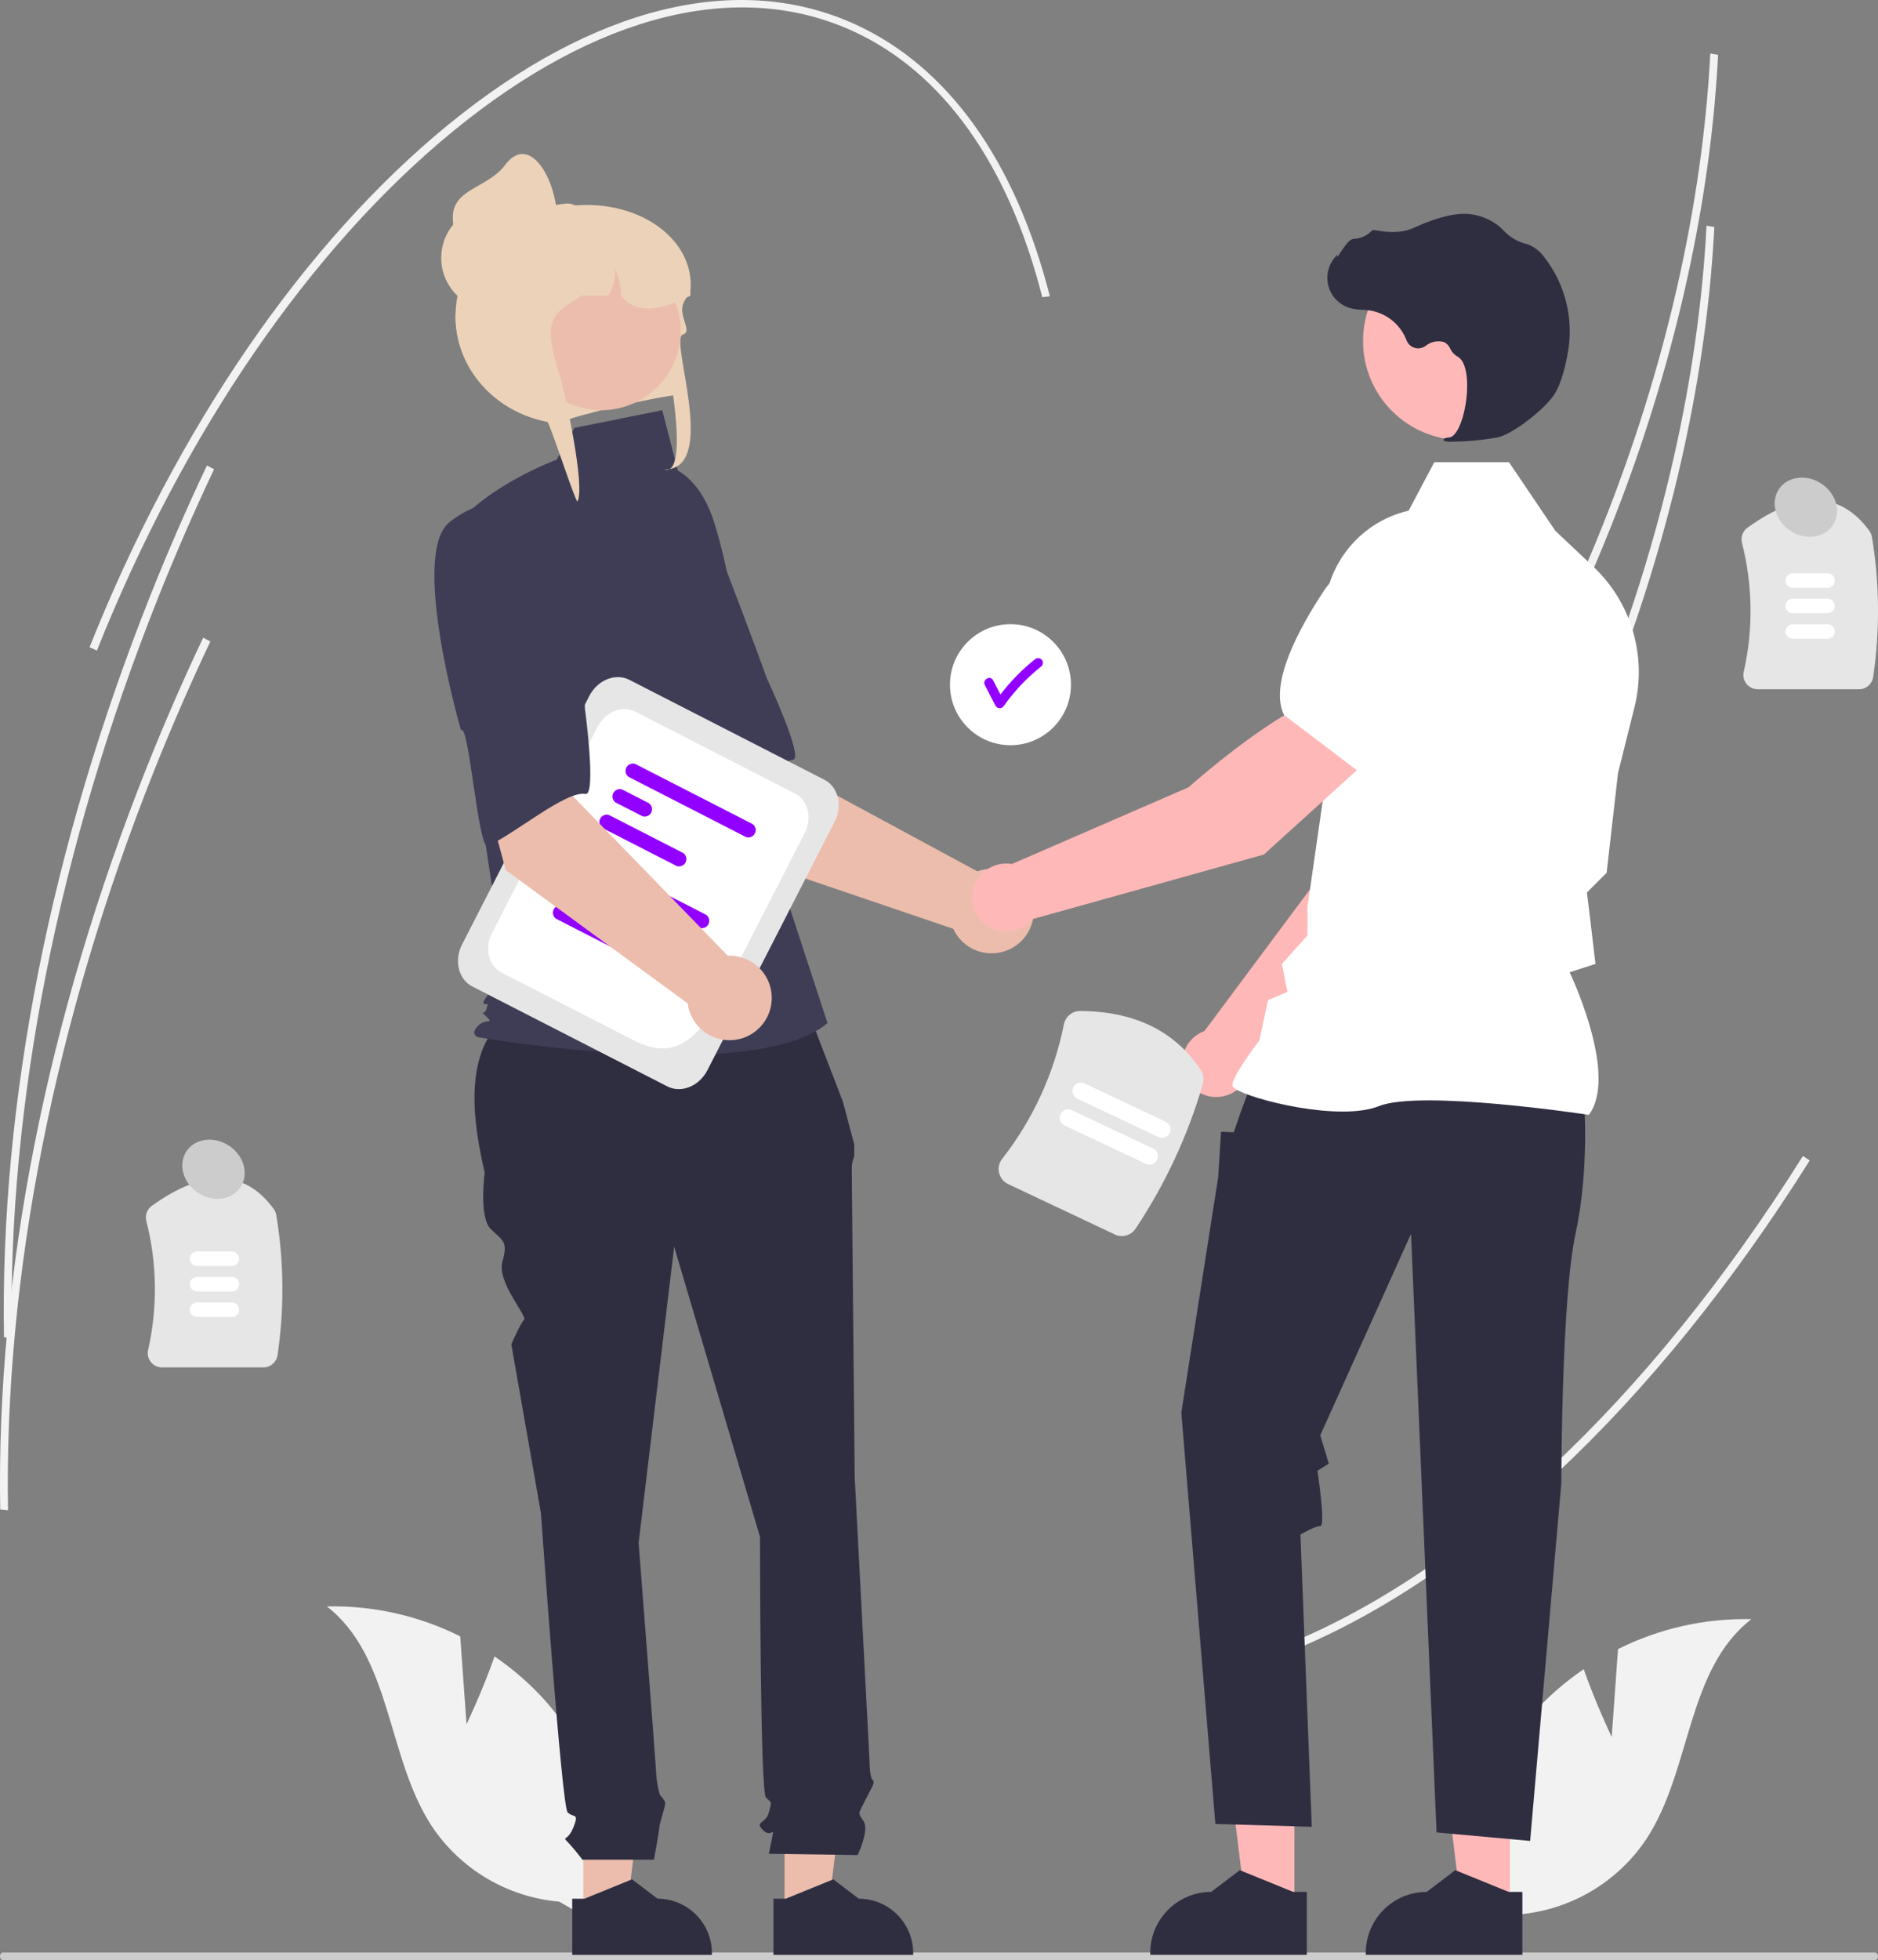 <svg xmlns="http://www.w3.org/2000/svg" id="Ebene_2" data-name="Ebene 2" viewBox="0 0 589.81 615.33"><rect x="0" y="0" width="589.81" height="615.33" fill="#808080" stroke="none"/><defs><style>      .cls-1 {        fill: #ffb8b8;      }      .cls-1, .cls-2, .cls-3, .cls-4, .cls-5, .cls-6, .cls-7, .cls-8, .cls-9, .cls-10 {        stroke-width: 0px;      }      .cls-2 {        fill: #ebd2b8;      }      .cls-3 {        fill: #3f3d56;      }      .cls-4 {        fill: #f2f2f2;      }      .cls-5 {        fill: #2f2e41;      }      .cls-6 {        fill: #9200ff;      }      .cls-7 {        fill: #ccc;      }      .cls-8 {        fill: #fff;      }      .cls-9 {        fill: #e6e6e6;      }      .cls-10 {        fill: #ecbdac;      }    </style></defs><g id="Ebene_1-2" data-name="Ebene 1"><path class="cls-4" d="M538.52,32.41c-3.94,43.42-15.17,89.21-32.78,133.39-21.78,54.63-51.53,102.75-86.04,139.16l-1.92-1.67c34.34-36.23,63.96-84.14,85.64-138.55,19.6-49.17,31.25-100.33,33.72-147.94l2.45.41c-.26,5.03-.62,10.09-1.09,15.2Z"></path><path class="cls-4" d="M568.37,364.28c-48.47,77.12-107.28,132.22-165.59,155.15l-1.18-2.16c57.91-22.77,116.37-77.59,164.62-154.36l2.15,1.37Z"></path><path class="cls-4" d="M537.34,86.47c-3.94,43.42-15.17,89.21-32.78,133.39-21.78,54.63-51.53,102.75-86.04,139.16l-1.92-1.67c34.34-36.23,63.96-84.14,85.64-138.55,19.6-49.17,31.25-100.33,33.72-147.94l2.45.41c-.26,5.03-.62,10.09-1.09,15.2Z"></path><path class="cls-9" d="M82.7,429.26h-31.8c-1.38,0-2.68-.62-3.53-1.7-.85-1.05-1.16-2.43-.86-3.75,3.03-13.37,2.84-27.26-.56-40.54-.44-1.79.25-3.66,1.75-4.74,16.35-11.76,29.23-11.42,38.28,1.02.41.57.68,1.22.79,1.91,2.42,14.53,2.55,29.35.4,43.93-.31,2.22-2.21,3.88-4.46,3.87Z"></path><path class="cls-8" d="M72.84,397.42h-10.94c-1.26,0-2.28-1.02-2.28-2.28s1.02-2.28,2.28-2.28h10.94c1.26,0,2.28,1.03,2.27,2.29,0,1.25-1.02,2.27-2.27,2.27h0Z"></path><path class="cls-8" d="M72.84,405.42h-10.94c-1.26,0-2.28-1.02-2.28-2.28s1.02-2.28,2.28-2.28h10.94c1.26,0,2.28,1.03,2.27,2.29,0,1.25-1.02,2.27-2.27,2.27h0Z"></path><path class="cls-8" d="M72.84,413.42h-10.94c-1.26,0-2.28-1.02-2.28-2.28s1.02-2.28,2.28-2.28h10.94c1.26,0,2.28,1.03,2.27,2.29,0,1.25-1.02,2.27-2.27,2.27h0Z"></path><path class="cls-9" d="M583.83,216.37h-31.8c-1.38,0-2.68-.62-3.53-1.7-.85-1.05-1.16-2.43-.86-3.75,3.03-13.37,2.84-27.26-.56-40.54-.44-1.79.25-3.66,1.75-4.74,16.35-11.76,29.23-11.42,38.28,1.02.41.57.68,1.22.79,1.91,2.42,14.53,2.55,29.35.4,43.93-.31,2.22-2.21,3.88-4.46,3.87Z"></path><path class="cls-8" d="M573.97,184.52h-10.94c-1.26,0-2.28-1.03-2.27-2.29,0-1.25,1.02-2.27,2.27-2.27h10.94c1.26,0,2.28,1.02,2.28,2.28,0,1.26-1.02,2.28-2.28,2.28h0Z"></path><path class="cls-8" d="M573.97,192.52h-10.94c-1.26,0-2.28-1.03-2.27-2.29,0-1.25,1.02-2.27,2.27-2.27h10.94c1.26,0,2.28,1.02,2.28,2.28,0,1.26-1.02,2.28-2.28,2.28h0Z"></path><path class="cls-8" d="M573.97,200.52h-10.94c-1.26,0-2.28-1.03-2.27-2.29,0-1.25,1.02-2.27,2.27-2.27h10.94c1.26,0,2.28,1.02,2.28,2.28,0,1.26-1.02,2.28-2.28,2.28h0Z"></path><path class="cls-7" d="M589.81,614.14c0,.66-.41,1.19-.92,1.19H.93c-.51,0-.93-.53-.93-1.19s.41-1.19.93-1.19h587.96c.51,0,.92.53.93,1.18h0Z"></path><path class="cls-4" d="M146.52,541.28l-1.98-27.59c-12.99-6.5-27.38-9.72-41.9-9.4,20.43,15.79,18.8,47.36,32.95,68.96,9.04,13.58,23.77,22.31,40.03,23.72l17,9.78c3.94-26.02-3.72-52.45-20.94-72.35-4.83-5.47-10.33-10.3-16.37-14.4-3.72,10.67-8.78,21.26-8.78,21.26Z"></path><path class="cls-4" d="M506.18,545.28l1.98-27.59c12.99-6.5,27.38-9.72,41.9-9.4-20.43,15.79-18.8,47.36-32.95,68.96-9.04,13.58-23.77,22.31-40.03,23.72l-17,9.78c-3.94-26.02,3.72-52.45,20.94-72.35,4.83-5.47,10.33-10.3,16.37-14.4,3.72,10.67,8.78,21.26,8.78,21.26Z"></path><circle class="cls-8" cx="317.35" cy="214.94" r="19"></circle><path class="cls-6" d="M327.1,207.02c-.59-.57-1.53-.57-2.12,0-4.03,3.22-7.65,6.91-10.78,11.01-.77-1.49-1.54-2.97-2.3-4.46-.89-1.72-3.48-.2-2.59,1.51,1.12,2.17,2.25,4.35,3.37,6.52.44.72,1.37.94,2.09.5.21-.13.38-.3.5-.5,3.33-4.7,7.32-8.89,11.84-12.47.58-.59.58-1.53,0-2.12Z"></path><path class="cls-10" d="M232.33,268.82l-28.65-45,33.18-17.77,8.71,34.33,61.36,33.15c6.89-2.48,14.49,1.1,16.97,7.99,2.48,6.89-1.1,14.49-7.99,16.97-6.47,2.33-13.65-.67-16.53-6.92l-67.04-22.77Z"></path><path class="cls-3" d="M182.75,169.86c-9,13.22,22.99,61.26,22.99,61.26,1.56-3.36,16.46,34.37,18.95,32.14,7.09-6.33,18.19-23.98,24.37-24.76,3.53-.45-8.18-25.48-8.18-25.48,0,0-5.35-14.78-12.62-33.66-3.97-10.93-13.27-19.05-24.63-21.54,0,0-11.88-1.18-20.88,12.04Z"></path><polygon class="cls-10" points="183.19 600.49 196.79 600.49 203.27 548 183.18 548.01 183.19 600.49"></polygon><path class="cls-5" d="M179.72,596.05h3.83s14.95-6.08,14.95-6.08l8.01,6.08h0c9.43,0,17.08,7.65,17.08,17.08v.55h-43.88s0-17.63,0-17.63Z"></path><polygon class="cls-10" points="246.4 600.49 260.01 600.49 266.48 548 246.4 548.01 246.4 600.49"></polygon><path class="cls-5" d="M242.93,596.05h3.83s14.95-6.08,14.95-6.08l8.01,6.08h0c9.43,0,17.08,7.65,17.08,17.08v.55h-43.88s0-17.63,0-17.63Z"></path><path class="cls-5" d="M252.29,313.55l-88.51,2.21c-16.81,9.13-17.06,28.89-11.56,52.35,0,0-1.86,13.94,1.86,17.66s5.58,3.72,3.72,10.23,7.96,17.14,6.77,18.33-3.98,7.7-3.98,7.7l9.3,52.99s6.51,92.04,8.37,93.9,3.72,0,1.86,4.65-3.72,2.79-1.86,4.65c1.65,1.78,3.2,3.64,4.65,5.58h22.48s1.69-9.3,1.69-10.23,1.86-6.51,1.86-7.44-1.64-2.57-1.64-2.57c-.57-1.89-.95-3.83-1.15-5.79,0-1.86-5.58-73.44-5.58-73.44l11.16-92.97,26.96,91.11s0,79.95,1.86,81.81,1.86.93.93,4.65-4.65,2.79-1.86,5.58c2.79,2.79,3.72-1.86,2.79,2.79l-.93,4.65,27.89.4s3.72-7.84,1.86-10.63-1.75-2.03.52-6.59,3.2-5.49,2.27-6.42-.93-5.87-.93-5.87l-4.65-88.95s-.93-93.9-.93-96.68c-.07-1.44.19-2.87.77-4.18v-3.79l-3.56-13.41-12.42-32.25Z"></path><path class="cls-3" d="M212.88,147.69c5.92,3.52,9.47,9.99,11.5,16.58,3.77,12.19,6.03,24.8,6.75,37.54l2.15,38.14,26.61,81.21c-23.06,19.52-109.76,4.44-109.76,4.44,0,0-2.66-.89,0-3.55s5.25-.3,2.59-2.96-.83.3.06-2.36,0-.89-.89-1.77,6.87-8.87,6.87-8.87l-7.1-46.62-8.87-94.03c10.65-13.31,32.05-21.15,32.05-21.15l5.53-9.96,27.62-5.56,4.88,18.93Z"></path><path class="cls-1" d="M392.51,335.46l52.9-53.72,13.94-42.96-22.43-9.07c-11.11,11.21-22.55,45.51-22.55,45.51l-36.11,48.46c-.29.11-.58.22-.86.35-5.34,2.52-7.62,8.89-5.1,14.23,2.52,5.34,8.89,7.62,14.23,5.1,3.17-1.5,5.4-4.45,5.98-7.9Z"></path><path class="cls-6" d="M430.8,234.63l28.36,8.2.11-.02c10.43-2.02,18.67-19.35,23.76-33.53,3.47-9.7-1.17-20.44-10.61-24.56h0c-6.87-2.94-14.81-1.73-20.5,3.13l-14.14,12.18-6.97,34.6Z"></path><polygon class="cls-1" points="406.53 598.9 391.28 598.89 384.02 540.06 406.54 540.06 406.53 598.9"></polygon><path class="cls-5" d="M410.42,593.91h-4.29s-16.76-6.82-16.76-6.82l-8.98,6.82h0c-10.57,0-19.14,8.57-19.14,19.14v.62h49.18s0-19.76,0-19.76Z"></path><polygon class="cls-1" points="474.22 598.9 458.96 598.89 451.71 540.06 474.22 540.06 474.22 598.9"></polygon><path class="cls-5" d="M478.11,593.91h-4.29s-16.76-6.82-16.76-6.82l-8.98,6.82h0c-10.57,0-19.14,8.57-19.14,19.14v.62h49.18s0-19.76,0-19.76Z"></path><path class="cls-5" d="M497.48,345.47s1.78,21.37-2.67,41.86c-4.45,20.48-4.45,78.17-4.45,78.17l-9.8,112.41-29.39-2.67-8.02-187.91-28.5,63.23,2.67,8.91-3.56,2.23s2.67,17.37.89,17.37-6.23,2.67-6.23,2.67l3.56,91.73-30.28-.89-10.69-129.13,11.58-73.92.89-14.25,4.01.16,2.04-5.95,3.75-10.24,104.2,6.23Z"></path><path class="cls-8" d="M499.01,349.96l.16-.22c8.48-11.87-4.27-40.39-6.2-44.52l8.1-2.63-1.82-15.5-.86-6.91,6.19-6.19.02-.15,3.56-31.17,5.18-20.7c3.97-15.94-.96-32.77-12.9-44.05l-11.97-11.29-14.55-21.53h-23.46l-8.05,15.2c-16.1,3.72-27.23,18.41-26.46,34.92l1.82,39.86-7.14,49.62v8.98s-8.04,8.93-8.04,8.93l1.75,8.77-6.11,2.62-2.7,12.6c-1.12,1.47-8.49,11.31-8.49,13.99,0,.4.3.79.94,1.23,5.03,3.4,32.8,10.34,45.09,5.42,13.09-5.24,65.15,2.62,65.67,2.7l.27.04Z"></path><circle class="cls-1" cx="459.15" cy="107.07" r="31.07"></circle><path class="cls-5" d="M456.18,138.65c4.81-.05,9.61-.51,14.35-1.38,4.69-1.08,15.03-9.08,17.85-13.8h0c2.09-3.51,3.35-8.94,4.04-12.87,1.87-10.53-.81-21.37-7.38-29.81-1.25-1.75-2.95-3.13-4.93-3.99-.17-.06-.35-.12-.53-.16-2.86-.67-5.45-2.19-7.44-4.34-.39-.44-.8-.84-1.25-1.22-2.23-1.79-4.86-3.02-7.66-3.6-4.53-1.09-11.01.28-19.25,4.05-4.14,1.9-8.74,1.37-12.29.7-.4-.07-.81.08-1.08.4-1.46,1.45-3.42,2.29-5.48,2.35-1.26.09-2.54,1.87-4.07,4.18-.35.53-.76,1.14-1.05,1.51l-.06-.7-.69.8c-3.56,4.14-3.1,10.38,1.04,13.94,1.11.96,2.42,1.66,3.84,2.04,1.28.3,2.58.48,3.89.52.79.05,1.62.1,2.41.22,5.16.92,9.46,4.48,11.32,9.38.78,2.01,3.04,3,5.04,2.22.32-.12.61-.28.89-.48,1.63-1.34,3.81-1.79,5.84-1.22.87.45,1.56,1.19,1.94,2.09.47,1,1.23,1.84,2.18,2.41,3.24,1.56,3.64,8.85,2.65,14.96-.95,5.89-3.03,10.18-5.05,10.45-1.55.2-1.73.32-1.83.59l-.09.25.18.23c.87.29,1.79.39,2.7.29Z"></path><path class="cls-1" d="M430.39,237.95l-14.94-19.03c-15.21,4.19-42.21,28.25-42.21,28.25l-55.44,24.06c-5.82-.98-11.33,2.95-12.3,8.76-.98,5.82,2.95,11.33,8.76,12.3,3.78.63,7.6-.8,10.03-3.76l72.63-20.26,33.47-30.33Z"></path><path class="cls-8" d="M426.81,242.3l23.57-26.27,1.31-18.62c.5-7.46-3.28-14.55-9.75-18.3h0c-8.95-5.11-20.33-2.41-26.03,6.17-8.33,12.55-17.29,29.52-12.68,39.09l.05.1,23.53,17.83Z"></path><path class="cls-9" d="M209.59,341.05l-61.25-31.37c-4.36-2.23-5.8-8.15-3.22-13.19l39.94-77.98c2.58-5.04,8.23-7.33,12.59-5.1l61.25,31.37c4.36,2.23,5.8,8.15,3.22,13.19l-39.94,77.98c-2.58,5.04-8.23,7.33-12.59,5.1Z"></path><path class="cls-8" d="M199.13,326.63l-41.62-21.31c-4.08-2.09-5.43-7.63-3.01-12.36l33.18-64.79c2.42-4.72,7.71-6.87,11.79-4.78l50.26,25.74c4.08,2.09,5.43,7.63,3.01,12.36l-18.03,35.2c-10.78,21.04-17.41,39.25-35.59,29.94Z"></path><path class="cls-6" d="M219.7,291.25l-36.86-18.88c-1.04-.74-1.28-2.18-.54-3.22.59-.83,1.66-1.17,2.62-.85l36.86,18.88c1.04.74,1.28,2.18.54,3.22-.59.83-1.66,1.17-2.62.85Z"></path><path class="cls-6" d="M187.14,284.7l-8.41-4.31c-1.04-.74-1.28-2.18-.54-3.22.59-.83,1.66-1.17,2.62-.85l8.41,4.31c1.04.74,1.28,2.18.54,3.22-.59.83-1.66,1.17-2.62.85Z"></path><path class="cls-6" d="M197.93,300.35l-23.31-11.94c-1.04-.74-1.28-2.18-.54-3.22.59-.83,1.66-1.17,2.62-.85l23.31,11.94c1.04.74,1.28,2.18.54,3.22-.59.83-1.66,1.17-2.62.85h0Z"></path><path class="cls-6" d="M234.29,262.77l-36.86-18.88c-1.04-.74-1.28-2.18-.54-3.22.59-.83,1.66-1.17,2.62-.85l36.86,18.88c1.04.74,1.28,2.18.54,3.22-.59.83-1.66,1.17-2.62.85Z"></path><path class="cls-6" d="M201.73,256.22l-8.41-4.31c-1.04-.74-1.28-2.18-.54-3.22.59-.83,1.66-1.17,2.62-.85l8.41,4.31c1.04.74,1.28,2.18.54,3.22-.59.83-1.66,1.17-2.62.85Z"></path><path class="cls-6" d="M212.52,271.87l-23.31-11.94c-1.04-.74-1.28-2.18-.54-3.22.59-.83,1.66-1.17,2.62-.85l23.31,11.94c1.04.74,1.28,2.18.54,3.22-.59.83-1.66,1.17-2.62.85h0Z"></path><path class="cls-10" d="M158.83,273.16l-13.84-51.52,36.98-7-1.99,35.36,48.59,50.03c7.32-.3,13.5,5.39,13.8,12.71.3,7.32-5.39,13.5-12.71,13.8-6.87.28-12.82-4.74-13.7-11.56l-57.13-41.83Z"></path><path class="cls-3" d="M141.21,163.88c-12.55,9.91,3.56,65.34,3.56,65.34,2.49-2.74,5.39,37.72,8.44,36.34,8.67-3.92,24.55-17.42,30.67-16.32,3.5.63-.17-26.76-.17-26.76,0,0-.67-15.7-1.94-35.89-.51-11.61-6.94-22.16-17.03-27.93,0,0-10.97-4.69-23.53,5.22Z"></path><path class="cls-9" d="M350.07,387.5l-33.43-15.78c-1.45-.68-2.51-1.99-2.87-3.54-.37-1.52-.02-3.13.95-4.36,9.68-12.37,16.33-26.85,19.41-42.25.48-2.43,2.61-4.19,5.09-4.19,17.05.06,29.79,6.28,37.87,18.5.86,1.29,1.11,2.89.69,4.38-4.68,16.12-11.8,31.44-21.11,45.41-1.43,2.18-4.25,2.98-6.61,1.86Z"></path><path class="cls-8" d="M359.9,365.37l-25.56-12.07c-1.32-.63-1.89-2.21-1.27-3.53.63-1.32,2.21-1.89,3.53-1.27h0l25.56,12.07c1.32.63,1.89,2.21,1.27,3.53-.63,1.32-2.21,1.89-3.53,1.27h0Z"></path><path class="cls-8" d="M363.87,356.96l-25.56-12.07c-1.32-.63-1.89-2.21-1.27-3.53.63-1.32,2.21-1.89,3.53-1.27h0l25.56,12.07c1.32.63,1.89,2.21,1.27,3.53-.63,1.32-2.21,1.89-3.53,1.27h0Z"></path><path class="cls-4" d="M329.72,93.02l-2.38.26c-10.61-41.68-31.17-70.56-59.46-83.51-35.97-16.46-80.44-5.41-125.23,31.13-45.02,36.72-84.87,94.73-112.22,163.34l-2.31-1.06c27.47-68.91,67.52-127.2,112.79-164.13C186.41,1.94,231.79-9.2,268.7,7.69c29.1,13.32,50.2,42.83,61.02,85.32Z"></path><path class="cls-4" d="M67.24,147.3c-6.22,13.11-12.14,26.69-17.59,40.36C18.29,266.34,2.4,346.7,3.7,420.05l-2.45-.26C-.05,346.16,15.89,265.53,47.35,186.61c5.47-13.71,11.4-27.33,17.64-40.47l2.26,1.17Z"></path><path class="cls-4" d="M66.07,201.37c-6.22,13.11-12.14,26.69-17.59,40.36C17.12,320.41,1.23,400.76,2.52,474.11l-2.45-.26c-1.3-73.62,14.64-154.25,46.1-233.18,5.47-13.71,11.4-27.33,17.64-40.47l2.26,1.17Z"></path><ellipse class="cls-7" cx="67.06" cy="367.02" rx="8.86" ry="10.19" transform="translate(-275.66 219.56) rotate(-56.36)"></ellipse><ellipse class="cls-7" cx="567.13" cy="159.19" rx="8.86" ry="10.19" transform="translate(120.45 543.19) rotate(-56.36)"></ellipse><g><path class="cls-2" d="M207.76,104.63c-.66-2.31,8.57,18.86,6.37,19.12-10,1.15-32.15,6.32-39.11,9.1-.31-.04-.63-.07-.93-.12-.75-.08-1.48-.2-2.2-.34-16.21-3.07-28.48-16.39-28.81-32.46-.02-.23-.02-.46-.02-.69,0-1.11.06-2.22.18-3.32.15-1.51.41-3,.78-4.47h-.04c-6.46-6.07-3.74-17.31,4.49-22.06,3.57-2.06,7.54-3.34,11.64-3.78,1.11-.12,2.23-.18,3.35-.18h10.5c2.17-.47,4.38-.79,6.59-.96h.02c21.15-1.61,37.82,11.28,36.26,26.96,0,.02-.03.04-.04.05-.45.67-.85,1.31-1.2,1.92-.34.57-.63,1.12-.88,1.64-1.93,4.01,3.03,9.05-.26,9.99-4.37,1.25,11.49,42.38-5.8,42.38,8.41,2.39.91-36.41-.91-42.78Z"></path><circle class="cls-10" cx="188.88" cy="103.89" r="24.87" transform="translate(56.07 273.69) rotate(-80.78)"></circle><path class="cls-2" d="M216.84,92.8c-.42.22-.82.42-1.24.62-.43.21-.87.42-1.3.61-8.33,3.78-15.11,4.2-19.22-1.23-.11-2.85-.75-5.66-1.89-8.28.2,2.93-.57,5.84-2.2,8.28h-8.28c-8.53,5.66-12.91,6.25-6.99,24.84,1.65,5.18,8.22,35.32,5.63,39.79-.75-.08-8.75-24.9-9.47-25.03-16.21-3.07-28.48-16.39-28.81-32.46.02-.82.07-1.64.16-2.44,1.07-1.61,2.24-3.14,3.51-4.59,0-4.3.98-8.54,2.89-12.39,2.41-4.88,6.17-8.97,10.83-11.78,2.78-1.35,5.67-2.43,8.65-3.25.07-.02.14-.04.21-.05.91-.25,1.84-.47,2.78-.66,1.92-.41,3.87-.7,5.83-.88.14,0,.28-.02.41-.02.78,0,1.55.21,2.22.61,0,0,0,0,.02,0,.48.28.9.66,1.24,1.1.59.75.91,1.68.9,2.63h9.22c.34,0,.68,0,1.02.03,12.76.44,23.08,10.51,23.84,23.25.03.44.04.86.04,1.3Z"></path><circle class="cls-2" cx="154.96" cy="80.97" r="16.39"></circle><path class="cls-2" d="M174.99,68.22c.31,9.04-7.34,16.39-16.39,16.39s-16.39-7.34-16.39-16.39,10.96-9.14,16.39-16.39c7.68-10.25,15.96,4.19,16.39,16.39Z"></path></g></g></svg>